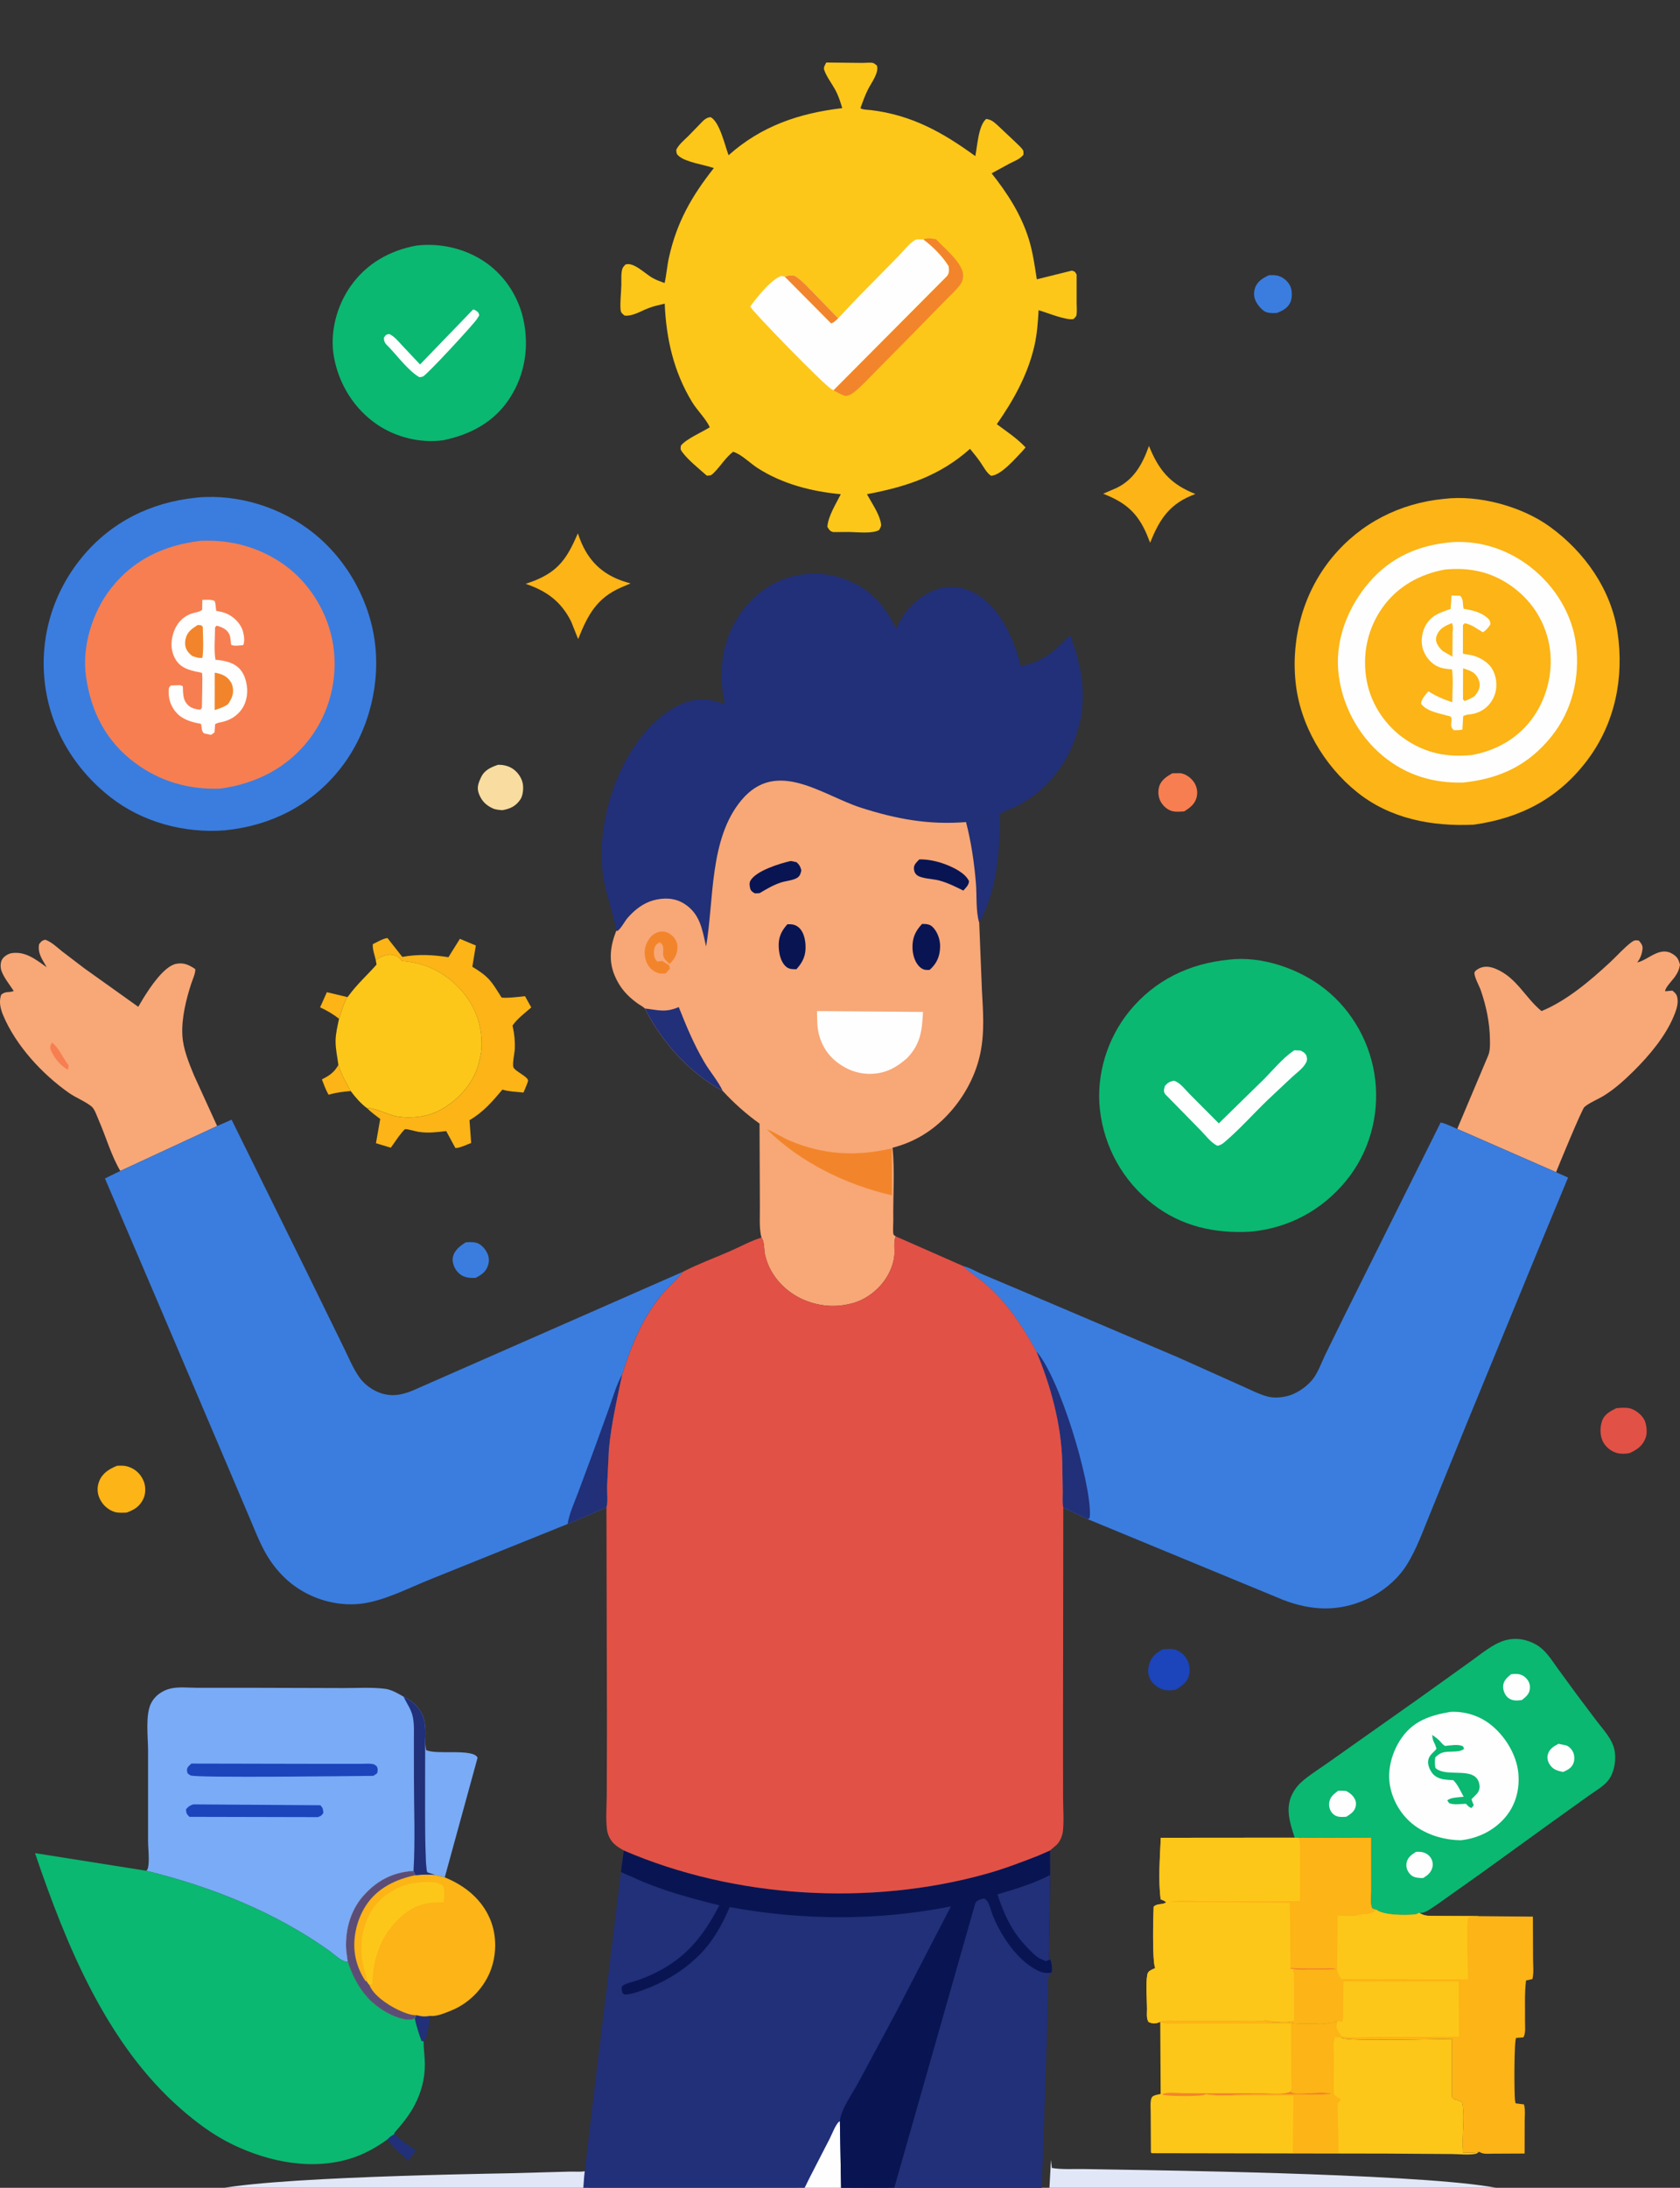 <svg width="371" height="483" viewBox="0 0 371 483" fill="none" xmlns="http://www.w3.org/2000/svg">
<rect x="0" y="0" width="371" height="483" fill="#333333" stroke="none"/>
<g clip-path="url(#clip0_230_104)">
<path d="M91.987 444.874C92.989 445.196 93.893 445.247 94.933 445.052C94.908 446.277 94.409 449.774 93.547 450.677L93.078 450.575C92.486 448.914 91.944 447.303 91.599 445.574L91.987 444.874Z" fill="#213078"/>
<path d="M85.573 472.302C86.051 471.751 86.503 471.459 87.134 471.107L87.266 471.255C88.524 472.616 90.336 473.663 91.859 474.722L90.174 476.99C88.686 475.634 86.563 474.019 85.573 472.302Z" fill="#213078"/>
<path d="M74.875 224.913C73.531 223.866 72.235 223.111 70.692 222.387L72.184 219.047L76.713 220.127C75.808 221.653 75.438 223.251 74.87 224.913H74.875Z" fill="#FCB416"/>
<path d="M77.45 240.871C75.898 241.007 74.418 241.159 72.913 241.583L72.559 241.685C71.936 240.621 71.531 239.451 71.084 238.307C72.602 237.51 73.638 236.899 74.55 235.399L74.725 235.106C75.442 237.234 76.358 238.925 77.45 240.867V240.871Z" fill="#FCB416"/>
<path d="M102.869 274.263C103.59 274.212 104.455 274.174 105.155 274.352C106.012 274.572 106.826 275.373 107.287 276.098C107.901 277.06 108.135 278.039 107.833 279.15C107.398 280.748 106.4 281.388 105.027 282.117H104.012C102.669 282.024 101.709 281.646 100.856 280.57C100.298 279.87 99.833 278.62 99.982 277.717C100.255 276.06 101.551 275.085 102.873 274.258L102.869 274.263Z" fill="#3A7DDF"/>
<path d="M280.19 60.761C280.996 60.731 281.794 60.697 282.561 60.989C283.572 61.371 284.536 62.244 284.962 63.236C285.359 64.16 285.384 65.716 284.996 66.648C284.433 68 283.303 68.551 282.041 69.081C281.32 69.132 280.455 69.157 279.764 68.962C278.873 68.712 277.918 67.551 277.478 66.792C276.911 65.817 276.792 64.804 277.112 63.719C277.577 62.151 278.822 61.43 280.195 60.765L280.19 60.761Z" fill="#3A7DDF"/>
<path d="M258.874 170.718L260.699 170.697C261.871 170.862 262.997 171.71 263.654 172.663C264.285 173.575 264.519 174.728 264.298 175.817C263.961 177.47 262.843 178.292 261.509 179.132C260.75 179.17 259.897 179.263 259.142 179.132C257.991 178.928 256.98 178.089 256.396 177.114C255.786 176.092 255.654 174.829 255.974 173.685C256.383 172.235 257.641 171.422 258.874 170.722V170.718Z" fill="#F77E50"/>
<path d="M256.738 364.129C257.467 364.049 258.366 363.955 259.1 364.082C260.264 364.286 261.377 365.125 261.991 366.121C262.661 367.206 262.899 368.546 262.588 369.779C262.179 371.407 260.955 372.267 259.582 373.051C258.793 373.166 257.88 373.238 257.1 373.068C255.987 372.827 254.755 371.941 254.153 370.979C253.595 370.08 253.399 368.881 253.655 367.859C254.145 365.888 255.036 365.079 256.738 364.125V364.129Z" fill="#1C44BB"/>
<path d="M109.978 168.836C111.001 168.827 111.99 169.014 112.894 169.514C114.122 170.192 115.09 171.468 115.41 172.82C115.662 173.876 115.525 175.626 114.898 176.525C113.871 177.991 112.707 178.547 110.954 178.864C110.25 178.818 109.427 178.75 108.784 178.449C107.329 177.771 106.404 176.843 105.807 175.376C105.236 173.969 105.568 173.041 106.199 171.672C106.976 169.993 108.344 169.425 109.978 168.84V168.836Z" fill="#F8DCA0"/>
<path d="M356.95 310.884C357.879 310.803 359.095 310.689 359.994 310.935C361.171 311.257 362.485 312.3 363.069 313.355C363.615 314.334 363.836 316.284 363.44 317.352C362.766 319.196 361.611 319.972 359.926 320.781C359.073 320.976 357.948 321.014 357.095 320.781C355.841 320.442 354.728 319.56 354.084 318.45C353.283 317.068 353.274 315.067 353.828 313.592C354.353 312.194 355.688 311.494 356.95 310.884Z" fill="#E25146"/>
<path d="M25.866 323.596C26.839 323.545 27.649 323.536 28.57 323.888C30.067 324.456 31.073 325.482 31.708 326.936C32.199 328.055 32.203 329.724 31.687 330.839C30.881 332.573 29.687 333.302 27.973 333.933C27.137 333.955 26.075 334.044 25.274 333.781C23.871 333.315 22.749 332.31 22.088 331C21.445 329.729 21.376 328.322 21.909 326.995C22.634 325.198 24.148 324.282 25.862 323.596H25.866Z" fill="#FCB416"/>
<path d="M213.333 181.488C214.045 181.056 215.128 181.056 215.955 180.916C217.614 180.632 219.2 180.246 220.812 179.768C220.739 188.045 220.304 196.264 216.249 203.707C215.473 201.236 215.738 197.612 215.52 194.98C215.145 190.449 214.48 185.892 213.337 181.484L213.333 181.488Z" fill="#213078"/>
<path d="M253.727 98.45L254.179 99.501C256.302 104.38 258.989 107.093 263.978 109.055L262.92 109.492C257.944 111.602 255.918 115.036 253.983 119.817L253.253 117.986C251.155 113.103 248.49 110.916 243.616 109L246.571 107.724C250.486 105.825 252.328 102.383 253.722 98.459L253.727 98.45Z" fill="#FCB416"/>
<path d="M127.614 117.744C128.079 119.122 128.595 120.423 129.328 121.686C131.622 125.624 134.931 127.671 139.259 128.798L137.281 129.642C131.742 132.007 129.78 135.818 127.674 141.095L126.126 137.212C123.9 132.778 120.732 130.481 116.088 128.896L117.815 128.281C123.439 126.098 125.299 123.072 127.614 117.744Z" fill="#FCB416"/>
<path d="M93.863 384.703L94.089 386.335C96.204 387.513 104.562 385.911 105.466 388.056L98.217 414.462L96.034 413.916L94.354 413.356C93.599 412.309 93.931 388.548 93.863 384.703Z" fill="#79ABF7"/>
<path d="M82.972 211.917C82.729 210.87 82.222 209.501 82.333 208.437C83.22 208.026 84.623 207.166 85.569 207.094L88.84 211.252C92.366 210.612 95.501 210.781 99.027 211.319L101.56 207.267L105.082 208.738L104.306 213.43C105.696 214.278 107.069 215.16 108.148 216.393C108.933 217.287 109.568 218.347 110.212 219.339C110.293 219.462 110.694 220.157 110.766 220.199C111.188 220.458 115.205 220.03 115.939 219.924L117.325 222.416C115.883 223.654 114.271 224.862 113.176 226.422L113.252 226.756C113.602 228.299 113.743 229.914 113.692 231.495C113.662 232.428 113.086 234.911 113.389 235.645C113.743 236.497 116.433 237.611 116.608 238.493C116.672 238.819 115.772 240.756 115.606 241.202C114.075 241.049 112.417 240.99 110.941 240.561C108.754 243.16 106.681 245.576 103.684 247.297L104.046 252.332C103.159 252.658 101.483 253.489 100.566 253.447L98.537 249.708C96.422 249.963 94.605 250.192 92.469 249.886C91.936 249.81 89.816 249.183 89.445 249.289C89.241 249.344 88.175 250.747 88 250.971L86.307 253.375L83.024 252.391L83.966 247.038C83.007 246.288 81.962 245.567 81.109 244.698C82.132 244.317 86.013 246.19 87.501 246.449C89.283 246.758 90.972 246.763 92.759 246.504C94.635 246.233 96.268 245.644 97.897 244.669C101.684 242.401 104.784 238.764 105.799 234.424C106.008 233.53 106.238 232.644 106.306 231.72C106.668 227.036 105.185 222.514 102.119 218.949C98.584 214.837 94.157 212.583 88.763 212.163C88.217 211.387 87.812 211.133 86.908 210.866C85.484 210.446 84.179 211.273 82.972 211.926V211.917Z" fill="#FCB416"/>
<path d="M76.789 433.095L76.461 430.573C76.167 426.267 77.352 421.782 80.26 418.506C83.237 415.153 86.814 413.297 91.317 413.038L91.748 413.983C93.211 413.844 94.571 413.814 96.038 413.916L98.221 414.462C102.617 416.26 106.314 419.197 108.208 423.63C109.785 427.335 109.713 431.811 108.144 435.507C106.553 439.245 103.381 442.373 99.59 443.887C98.217 444.438 96.43 445.222 94.938 445.052C93.897 445.247 92.993 445.196 91.991 444.874L91.603 445.574L91.292 445.735C90.051 446.29 87.433 445.319 86.273 444.756C81.177 442.272 78.55 438.254 76.793 433.095H76.789Z" fill="#FCB416"/>
<path d="M76.789 433.095L76.461 430.573C76.167 426.267 77.352 421.782 80.26 418.506C83.237 415.153 86.814 413.297 91.317 413.038L91.748 413.983C87.386 414.882 83.296 416.844 80.797 420.697C78.661 423.995 77.693 428.454 78.55 432.303C78.955 434.121 79.659 435.77 80.687 437.321L81.028 437.435C81.198 437.715 81.318 437.961 81.569 438.173C82.354 440.424 85.616 442.594 87.697 443.603C88.814 444.145 90.754 445.01 91.991 444.874L91.603 445.574L91.292 445.735C90.051 446.29 87.433 445.319 86.273 444.756C81.177 442.272 78.55 438.254 76.793 433.095H76.789Z" fill="#5C4D77"/>
<path d="M81.024 437.436L81.071 437.245C81.109 436.902 81.015 436.728 80.904 436.41C79.293 431.658 79.352 427.149 81.587 422.643C83.173 419.447 86.533 416.989 89.953 416.027C91.769 415.518 95.569 415.153 97.279 415.95C97.718 416.154 97.88 416.4 97.991 416.862C98.213 417.786 98.042 419.01 98.008 419.964C96.392 419.994 94.844 419.964 93.287 420.43L92.959 420.524C89.526 421.549 86.209 425.072 84.597 428.149C82.887 431.417 82.359 434.401 82.201 438.059L81.565 438.173C81.314 437.961 81.194 437.715 81.024 437.436Z" fill="#FDC719"/>
<path d="M82.972 211.917C84.179 211.264 85.484 210.442 86.908 210.858C87.812 211.125 88.217 211.379 88.763 212.155C94.157 212.574 98.584 214.829 102.119 218.941C105.184 222.505 106.668 227.028 106.306 231.711C106.233 232.631 106.007 233.517 105.799 234.416C104.779 238.756 101.684 242.393 97.897 244.66C96.268 245.635 94.635 246.224 92.759 246.496C90.972 246.754 89.283 246.746 87.501 246.44C86.008 246.182 82.132 244.308 81.109 244.69C79.74 243.711 78.457 242.223 77.455 240.875C76.363 238.93 75.446 237.243 74.73 235.115C74.504 233.309 74.09 231.635 74.107 229.796C74.124 228.164 74.538 226.506 74.875 224.913C75.442 223.251 75.809 221.653 76.717 220.127C76.904 219.962 76.832 220.047 76.99 219.826C78.832 217.3 81.096 215.283 83.156 212.951L82.972 211.917Z" fill="#FDC719"/>
<path d="M26.574 258.508C24.566 255.142 23.367 250.866 21.773 247.237C21.432 246.457 20.899 244.855 20.272 244.325C18.907 243.177 16.745 242.35 15.227 241.282C9.309 237.12 3.526 230.859 0.703 224.162C0.102 222.738 -0.311 221.051 0.29 219.572C1.369 218.72 1.893 219.246 3.036 218.779C2.14 217.402 0.9 215.91 0.337 214.371C0.072 213.651 0.051 212.519 0.452 211.832C0.874 211.112 1.829 210.527 2.652 210.412C5.68 209.989 8.021 211.909 10.323 213.545C9.377 211.875 8.264 210.48 8.631 208.446C9.138 207.823 9.176 207.679 9.982 207.454C11.406 207.963 12.558 209.107 13.722 210.039L18.592 213.752L30.531 222.272L31.64 220.403C33.051 218.127 36.173 213.324 38.902 212.782C40.582 212.447 41.767 213.036 43.115 213.939C43.247 214.723 42.492 216.342 42.228 217.165C41.081 220.699 40.07 224.828 40.271 228.549C40.433 231.546 41.695 234.619 42.829 237.37L47.95 248.589L26.57 258.503L26.574 258.508Z" fill="#F8A777"/>
<path d="M11.432 230.173C12.801 230.961 14.046 233.827 15.155 235.204L15.006 236.179C13.424 235.331 11.995 233.602 11.275 231.949C10.925 231.143 11.13 230.965 11.437 230.177L11.432 230.173Z" fill="#F77E50"/>
<path d="M321.804 249.229L328.622 233.076C329.096 231.974 329.045 230.686 329.028 229.507C328.981 225.777 328.222 222.17 327.015 218.648C326.712 217.754 325.535 215.647 325.608 214.778C325.646 214.333 326.409 213.897 326.772 213.731C327.966 213.197 329.194 213.418 330.362 213.909C334.95 215.842 336.793 220.246 340.417 223.217C345.986 220.933 351.227 216.465 355.61 212.396C357.12 210.993 358.629 209.255 360.263 208.026C360.872 207.564 361.171 207.534 361.904 207.649C362.39 208.221 362.817 208.709 362.723 209.501C362.587 210.646 362.254 211.57 361.55 212.477C364.096 211.93 366.599 208.67 369.593 210.747C370.526 211.396 370.676 211.921 370.996 212.943C370.851 214.02 370.424 214.888 369.793 215.757C369.298 216.44 367.64 218.135 367.725 218.843L369.324 218.695C370.109 219.352 370.386 219.657 370.475 220.759C370.569 221.946 370.045 223.353 369.588 224.434C367.75 228.808 364.237 233.004 360.889 236.327C358.843 238.358 356.676 240.345 354.212 241.876C352.915 242.681 351.005 243.427 349.888 244.393C349.338 244.872 344.191 257.346 343.632 258.779L321.796 249.221L321.804 249.229Z" fill="#F8A777"/>
<path d="M92.072 54.203C97.074 53.636 102.225 54.759 106.489 57.438C111.111 60.341 114.382 65.147 115.559 70.433C116.902 76.473 115.96 82.674 112.565 87.909C109.146 93.181 103.905 95.945 97.897 97.191C92.925 97.886 87.526 96.572 83.39 93.792C78.252 90.342 74.84 84.861 73.749 78.825C72.781 73.464 74.32 67.576 77.441 63.155C80.989 58.133 86.081 55.28 92.072 54.195V54.203Z" fill="#0AB871"/>
<path d="M104.485 68.318C104.882 68.441 104.792 68.377 105.082 68.568C105.658 68.949 105.675 68.949 105.828 69.636L105.283 70.496C104.327 71.874 94.272 82.771 93.394 83.123C93.151 83.221 92.882 83.225 92.622 83.276C90.264 81.928 87.902 78.757 86.008 76.765C85.22 75.926 84.789 75.731 84.78 74.536C85.245 73.904 85.194 73.887 85.957 73.739C87.126 74.286 87.906 75.299 88.772 76.223L92.763 80.461L104.485 68.318Z" fill="#FEFEFE"/>
<path d="M256.213 446.362C257.091 445.849 259.952 446.146 261.052 446.142H273.001C275.124 446.146 277.44 446.332 279.538 446.006C281.209 447.027 283.081 446.099 284.829 446.502C286.672 446.921 288.347 446.79 290.258 446.79C291.162 446.79 292.313 446.913 293.179 446.688L293.494 446.599L294.019 446.582C294.582 446.565 294.884 446.438 295.379 446.188C295.098 447.112 294.957 447.405 295.426 448.312L296.249 449.583L296.202 449.838L296.53 449.99C298.048 450.647 317.275 450.185 320.627 450.134V462.884L321.032 463.46L321.523 463.507L322.913 464.126C323.595 467.661 322.734 471.645 323.113 475.256C324.299 475.256 325.531 475.35 326.682 475.049C326.473 475.167 326.102 475.443 325.885 475.494C324.409 475.82 322.141 475.549 320.597 475.545L306.278 475.447L254.298 475.358L254.157 475.125L254.11 466.262C254.11 465.397 253.935 463.719 254.387 462.998C254.673 462.541 255.786 462.401 256.311 462.282L256.221 446.362H256.213Z" fill="#FDC719"/>
<path d="M284.987 461.74L285.367 461.939C286.011 462.253 286.791 462.155 287.49 462.155C289.239 462.155 292.65 461.676 294.189 462.269C292.07 462.515 289.87 462.401 287.733 462.401L277.013 462.388C273.683 462.388 269.487 462.901 266.268 462.32C266.025 462.452 265.943 462.515 265.632 462.575C264.464 462.791 257.33 462.88 256.66 462.367C257.462 461.774 260.575 462.121 261.628 462.121L278.42 462.134C280.241 462.134 283.388 462.57 284.992 461.74H284.987Z" fill="#F2852B"/>
<path d="M256.213 446.362C257.091 445.849 259.952 446.146 261.052 446.142H273.001C275.124 446.146 277.44 446.332 279.538 446.006C281.209 447.027 283.081 446.099 284.83 446.502C286.672 446.921 288.347 446.79 290.258 446.79C291.162 446.79 292.313 446.913 293.179 446.688L293.494 446.599L294.019 446.582C294.582 446.565 294.884 446.438 295.379 446.188C295.098 447.112 294.957 447.405 295.426 448.312L296.249 449.583L296.202 449.838L294.859 449.732C294.334 450.562 294.569 452.228 294.565 453.233L294.556 462.231C295.008 462.744 295.307 463.13 295.985 463.337L296.142 463.558C296.002 463.71 295.528 464.134 295.477 464.3C295.315 464.804 295.443 465.919 295.435 466.474L295.597 475.244L285.503 475.316L285.614 462.625L273.291 462.659C271.116 462.659 268.331 462.977 266.268 462.32C269.487 462.901 273.687 462.392 277.013 462.388L287.733 462.401C289.87 462.401 292.07 462.515 294.189 462.269C292.65 461.676 289.239 462.151 287.49 462.155C286.791 462.155 286.006 462.252 285.367 461.939L284.987 461.74C285.363 461.133 285.149 459.086 285.145 458.289L285.111 446.76H263.973H259.112C258.332 446.76 257.304 446.888 256.588 446.548L256.213 446.358V446.362Z" fill="#FCB416"/>
<path d="M197.171 482.636C198.25 483.141 199.402 482.984 200.57 482.988L207.546 482.997L231.754 482.988L232.091 476.821L232.291 478.618C234.543 479 237.122 478.818 239.425 478.86L253.996 479.106C266.191 479.335 327.058 480.348 333.834 483.993L333.992 484.446C329.753 487.647 293.141 488.405 285.742 488.655L260.106 489.609L123.627 489.592L79.885 488.248C70.743 487.871 61.37 487.655 52.296 486.417C49.929 486.095 47.218 485.815 45.047 484.785L44.872 484.362C49.119 480.852 103.36 479.97 112.425 479.792L125.695 479.432C126.727 479.39 128.616 479.559 129.512 479.263C129.746 479.186 130.113 478.851 130.335 478.699L130.028 482.959L176.123 482.933L178.818 477.385L179.232 478.224C181.334 478.262 186.268 478.902 187.88 477.741L188.042 482.98L194.148 483.001C195.197 482.997 196.238 483.132 197.188 482.636H197.171Z" fill="#E2E7F7"/>
<path d="M285.917 405.697C284.877 402.505 283.747 399.242 285.414 396.008C286.015 394.838 286.808 393.888 287.823 393.045C289.776 391.43 292.006 390.086 294.057 388.594L313.788 374.654L324.896 366.693C327.088 365.129 329.685 362.925 332.286 362.162C334.695 361.459 337.168 361.874 339.3 363.12C341.317 364.299 342.592 366.38 343.91 368.228L348.268 374.187L352.698 380.075C354.122 381.923 355.977 383.889 356.502 386.216C356.975 388.327 356.545 391.146 355.252 392.922C354.216 394.342 352.344 395.359 350.929 396.376L342.277 402.573L327.514 413.25L317.344 420.464C316.504 421.011 315.037 422.151 314.048 422.287C313.707 422.333 313.702 422.316 313.412 422.261C313.118 422.431 312.896 422.567 312.555 422.613C310.555 422.897 305.37 422.825 303.933 421.575L303.093 421.291C302.581 420.456 302.842 418.472 302.837 417.429L302.829 405.672L286.83 405.714L285.921 405.688L285.917 405.697Z" fill="#0AB871"/>
<path d="M312.709 408.821C313.135 408.812 313.575 408.804 313.993 408.88C314.76 409.016 315.494 409.448 315.924 410.101C316.325 410.703 316.504 411.453 316.342 412.165C316.061 413.381 315.306 413.975 314.291 414.611L313.596 414.602C312.637 414.538 311.856 414.365 311.246 413.585C310.718 412.911 310.44 412.076 310.62 411.228C310.88 409.999 311.728 409.469 312.713 408.821H312.709Z" fill="#FEFEFE"/>
<path d="M295.524 395.342C296.087 395.304 296.659 395.35 297.217 395.372C297.955 395.745 298.484 396.109 298.961 396.796C299.426 397.461 299.545 398.097 299.358 398.89C299.102 399.979 298.189 400.517 297.307 401.081L297.128 401.102C296.006 401.153 295.059 401.208 294.228 400.305C293.699 399.729 293.443 398.885 293.516 398.114C293.64 396.758 294.497 396.105 295.516 395.342H295.524Z" fill="#FEFEFE"/>
<path d="M333.705 369.622C334.132 369.571 334.562 369.542 334.989 369.563C335.859 369.609 336.554 369.957 337.129 370.61C337.731 371.292 337.94 372.021 337.833 372.924C337.697 374.068 336.908 374.645 336.068 375.327L335.159 375.412C334.277 375.45 333.492 375.272 332.848 374.641C332.251 374.056 331.867 372.988 331.949 372.157C332.064 370.97 332.853 370.33 333.701 369.618L333.705 369.622Z" fill="#FEFEFE"/>
<path d="M344.153 384.983L345.871 385.335C346.545 385.572 347.103 386.199 347.398 386.831C347.718 387.518 347.752 388.556 347.47 389.264C347.052 390.319 346.174 390.764 345.185 391.197L344.903 391.137C343.662 390.866 342.801 390.531 342.136 389.4C341.773 388.785 341.611 388.018 341.816 387.323C342.191 386.055 343.074 385.576 344.153 384.983Z" fill="#FEFEFE"/>
<path d="M320.316 377.93C323.48 377.781 326.542 378.718 329.049 380.638C332.277 383.118 334.852 387.255 335.287 391.324C335.658 394.825 334.776 398.36 332.507 401.094C330.03 404.078 326.409 405.879 322.563 406.273C319.211 406.239 315.74 405.273 312.935 403.408C309.792 401.323 307.613 397.889 306.952 394.206C306.3 390.582 307.468 386.577 309.579 383.601C312.24 379.846 315.966 378.667 320.316 377.93Z" fill="#FEFEFE"/>
<path d="M316.811 386.56L317.229 386.072C317.075 385.555 316.93 385.14 316.678 384.665C316.389 384.118 316.333 383.627 316.282 383.02C317.096 383.571 317.723 384.042 318.359 384.805C318.589 385.085 318.806 385.25 319.105 385.453C320.299 385.352 322.004 384.991 323.075 385.534L323.326 386.072C322.525 386.861 320.593 386.632 319.39 386.763C318.231 386.89 317.774 387.217 316.947 387.975C316.853 388.806 316.823 389.493 316.99 390.315L317.194 390.48C319.804 392.498 326.166 389.709 326.725 394.147C326.814 394.838 326.593 395.478 326.145 396.007L325.471 396.703L324.955 397.203C325.083 397.677 325.254 398.084 325.458 398.525L324.964 399.144C324.401 399.021 324.111 398.614 323.736 398.216C322.627 398.254 321.015 398.521 320.005 398.063L319.608 397.466C320.422 396.775 322.132 396.804 323.22 396.664C322.554 395.444 321.928 393.998 320.943 393.011C319.284 392.884 317.796 392.951 316.538 391.743L316.495 391.705C315.868 390.976 315.357 389.959 315.369 388.984C315.382 387.886 316.077 387.267 316.811 386.555V386.56Z" fill="#0AB871"/>
<path d="M32.306 413.009C32.489 412.839 32.6 412.682 32.664 412.428C33.06 410.881 32.694 408.016 32.698 406.324V386.475C32.702 383.512 32.028 378.481 33.431 375.887C34.297 374.285 35.883 373.204 37.648 372.78C39.418 372.352 41.682 372.611 43.516 372.611H55.285L75.664 372.67C78.708 372.691 82.124 372.445 85.126 372.848C86.46 373.026 87.979 373.899 89.126 374.577C91.117 375.531 92.772 377.04 93.505 379.163C94.064 380.778 93.983 383.012 93.867 384.703C93.936 388.548 93.603 412.309 94.358 413.356L96.038 413.916C94.575 413.814 93.211 413.844 91.748 413.983L91.317 413.038C86.819 413.297 83.237 415.153 80.26 418.506C77.348 421.782 76.162 426.267 76.461 430.573L76.789 433.095C75.578 433.235 73.817 431.459 72.751 430.696C60.709 422.109 46.625 416.518 32.306 413.009Z" fill="#79ABF7"/>
<path d="M42.658 398.351L70.764 398.542C71.356 399.233 71.318 399.373 71.412 400.242C70.939 400.873 70.913 400.924 70.167 401.166L41.844 401.102C41.17 400.437 41.17 400.39 41.068 399.449C41.652 398.771 41.819 398.665 42.663 398.351H42.658Z" fill="#1C44BB"/>
<path d="M89.126 374.577C91.117 375.531 92.771 377.04 93.505 379.163C94.063 380.778 93.982 383.012 93.867 384.703C93.936 388.548 93.603 412.309 94.358 413.356L96.038 413.916C94.575 413.814 93.211 413.843 91.748 413.983L91.317 413.038C91.718 406.244 91.411 399.225 91.411 392.405L91.398 384.313C91.394 382.614 91.509 380.816 91.185 379.142C90.848 377.409 89.953 376.294 89.202 374.751L89.121 374.581L89.126 374.577Z" fill="#213078"/>
<path d="M42.284 389.345L71.344 389.404H79.489C80.248 389.404 81.945 389.264 82.627 389.539C82.857 389.633 83.028 389.836 83.228 389.98C83.493 390.646 83.42 390.803 83.292 391.485L82.448 392.053C78.44 392.091 43.426 392.532 42.105 391.964C41.857 391.858 41.661 391.663 41.439 391.51C41.367 391.265 41.303 391.104 41.294 390.837C41.269 390.12 41.81 389.768 42.279 389.345H42.284Z" fill="#1C44BB"/>
<path d="M271.347 211.866C278.562 210.98 286.787 213.816 292.429 218.216C298.748 223.141 302.825 230.567 303.707 238.489C304.594 246.445 302.339 254.511 297.204 260.746C291.883 267.209 284.591 271.126 276.229 271.906C268.345 272.389 260.865 270.744 254.533 265.802C247.941 260.657 243.847 253.256 242.9 245.003C242.022 237.349 244.529 229.206 249.403 223.247C254.998 216.401 262.596 212.722 271.351 211.866H271.347Z" fill="#0AB871"/>
<path d="M285.827 231.868L287.222 231.932C287.802 232.237 288.399 232.568 288.556 233.258C288.731 234.03 288.573 234.424 288.143 235.06C287.486 236.039 286.241 236.95 285.363 237.756L280.045 242.749C276.813 245.843 273.772 249.314 270.357 252.196C269.862 252.616 269.483 252.815 268.839 252.955C267.41 252.247 266.336 250.789 265.244 249.649L259.812 244.105L257.313 241.562C256.857 240.892 257.074 240.4 257.27 239.705C257.906 239.019 258.306 238.777 259.227 238.586C260.605 238.976 261.662 240.485 262.66 241.486L269.15 248.004L279.043 238.328C281.124 236.242 283.111 233.763 285.533 232.067L285.823 231.868H285.827Z" fill="#FEFEFE"/>
<path d="M285.917 405.697L286.825 405.722L302.824 405.68L302.833 417.438C302.833 418.48 302.573 420.464 303.089 421.299L303.929 421.583C305.366 422.833 310.551 422.905 312.551 422.621C312.896 422.575 313.114 422.439 313.408 422.27C314.636 423.13 315.719 422.935 317.199 422.982L326.631 423.024L338.515 423.13L338.549 432.362C338.549 433.82 338.758 435.515 338.404 436.918L337.001 437.232C336.635 440.157 336.814 443.289 336.775 446.243C336.763 447.332 336.976 448.863 336.417 449.787L334.81 449.914C334.341 450.575 334.375 462.201 334.562 463.693C334.605 464.041 334.626 464.071 334.712 464.355L336.537 464.588C336.869 465.681 336.703 467.097 336.703 468.237L336.686 475.434L329.548 475.468C328.546 475.468 327.527 475.634 326.669 475.053C325.518 475.354 324.286 475.261 323.1 475.261C322.721 471.649 323.582 467.665 322.9 464.13L321.51 463.511L321.019 463.465L320.61 462.888V450.138C317.263 450.189 298.035 450.651 296.517 449.994L296.189 449.842L296.236 449.587L295.413 448.316C294.944 447.409 295.085 447.116 295.366 446.192C294.867 446.442 294.564 446.57 294.006 446.586L293.481 446.603L293.166 446.692C292.3 446.917 291.149 446.794 290.245 446.794C288.334 446.794 286.659 446.926 284.817 446.506C283.068 446.103 281.201 447.032 279.525 446.01C277.431 446.336 275.111 446.15 272.988 446.15H261.04C259.939 446.15 257.078 445.853 256.2 446.366L255.91 446.485C255.01 446.807 254.49 446.773 253.624 446.383C253.121 445.561 253.296 444.446 253.296 443.505C253.296 441.165 252.963 438.147 253.373 435.88C253.518 435.066 254.426 434.837 255.095 434.49C254.43 432.947 254.656 423.139 254.767 420.909C255.726 420.121 256.622 420.608 257.53 419.985C257.168 419.638 256.954 419.565 256.498 419.392L256.306 419.32C255.765 415.051 256.149 410.046 256.34 405.726L285.904 405.701L285.917 405.697Z" fill="#FCB416"/>
<path d="M284.983 434.451C287.533 434.621 290.105 434.557 292.659 434.557C293.243 434.557 294.629 434.401 295.034 434.727C292.974 434.875 290.911 434.841 288.847 434.837C287.747 434.837 286.57 434.947 285.504 434.659L285 434.706L284.983 434.451Z" fill="#F2852B"/>
<path d="M295.375 446.188L296.364 446.387C296.739 445.624 296.607 444.501 296.62 443.658L296.692 437.452L322.132 437.44L322.201 449.63L304.338 449.659C301.771 449.664 298.765 449.96 296.24 449.583L295.417 448.312C294.948 447.405 295.089 447.112 295.371 446.188H295.375Z" fill="#FDC719"/>
<path d="M303.925 421.579C305.362 422.829 310.547 422.901 312.547 422.617C312.892 422.571 313.11 422.435 313.404 422.265C314.632 423.126 315.715 422.931 317.195 422.978L326.627 423.02C325.855 423.168 325.058 423.194 324.273 423.257C323.723 424.054 324.184 435.147 324.201 436.969L296.279 436.897C295.934 436.482 295.55 435.994 295.413 435.46C295.149 434.434 295.328 432.993 295.332 431.925L295.392 422.901C296.663 422.91 298.739 423.181 299.908 422.808C300.351 422.664 300.739 422.664 301.204 422.622C302.36 422.516 303.157 422.465 303.92 421.579H303.925Z" fill="#FDC719"/>
<path d="M285.917 405.697L286.825 405.722C287.217 407.367 287.077 409.151 287.081 410.834L287.094 419.684L266.745 419.735C264.012 419.735 260.664 419.379 258.029 419.883L284.825 420.095L284.979 434.456L284.996 434.71L285.499 434.663C285.9 436.003 285.767 437.491 285.776 438.877L285.793 446.036C284.258 446.502 281.145 446.281 279.533 446.01C277.44 446.337 275.12 446.15 272.996 446.15H261.048C259.948 446.15 257.087 445.853 256.208 446.366L255.918 446.485C255.019 446.807 254.498 446.773 253.633 446.383C253.129 445.561 253.304 444.446 253.304 443.505C253.304 441.165 252.972 438.148 253.381 435.88C253.526 435.066 254.434 434.837 255.104 434.49C254.439 432.947 254.665 423.139 254.775 420.909C255.735 420.121 256.63 420.608 257.539 419.985C257.176 419.638 256.963 419.566 256.507 419.392L256.315 419.32C255.773 415.051 256.157 410.046 256.349 405.727L285.912 405.701L285.917 405.697Z" fill="#FDC719"/>
<path d="M85.573 472.302C83.335 473.921 80.857 475.35 78.239 476.261C69.403 479.347 59.481 477.384 51.277 473.396C47.123 471.374 43.426 468.615 39.964 465.597C23.478 451.224 14.588 429.289 7.731 409.113L32.301 413.008C46.624 416.518 60.705 422.109 72.747 430.696C73.808 431.459 75.574 433.235 76.785 433.095C78.542 438.253 81.168 442.272 86.264 444.755C87.424 445.319 90.042 446.29 91.283 445.735L91.594 445.574C91.94 447.303 92.481 448.914 93.074 450.575L93.543 450.677C93.539 452.368 93.816 454.013 93.825 455.678C93.837 458.917 93.048 461.896 91.552 464.762C90.396 466.974 88.852 468.848 87.224 470.725C86.998 470.984 86.993 470.852 87.134 471.107C86.499 471.459 86.047 471.751 85.573 472.302Z" fill="#0AB871"/>
<path d="M318.858 110.14C326.533 109.182 336.085 111.793 342.302 116.311C349.952 121.872 355.82 130.176 357.21 139.615C358.681 149.606 356.685 159.664 350.511 167.848C344.178 176.237 335.825 180.607 325.463 182.065C316.261 182.501 307.003 180.78 299.669 174.872C292.326 168.959 287.064 159.973 286.105 150.563C285.098 140.734 287.874 130.68 294.236 123C300.462 115.485 309.148 111.085 318.858 110.136V110.14Z" fill="#FCB416"/>
<path d="M320.824 119.677C327.071 119.338 333.049 121.351 337.953 125.162C343.347 129.349 347.24 135.576 348.055 142.391C348.916 149.589 347.193 156.921 342.562 162.648C337.424 169.001 331.194 171.905 323.143 172.765C316.513 172.943 310.496 171.129 305.353 166.861C299.729 162.194 296.057 155.069 295.507 147.813C294.974 140.798 297.831 133.817 302.364 128.552C307.208 122.919 313.502 120.245 320.828 119.681L320.824 119.677Z" fill="#FEFEFE"/>
<path d="M319.194 125.73C324.277 125.255 328.912 126.145 333.194 128.985C337.888 132.104 341.078 136.775 342.11 142.302C343.129 147.753 341.824 153.679 338.648 158.24C335.411 162.889 330.567 165.683 325.023 166.687C319.732 167.221 315.045 166.348 310.559 163.372C306.099 160.418 302.833 155.658 301.839 150.411C300.756 144.697 301.912 138.916 305.297 134.135C308.606 129.464 313.608 126.7 319.194 125.725V125.73Z" fill="#FCB416"/>
<path d="M320.542 131.464L322.414 131.511C323.263 132.261 322.939 133.321 323.216 134.398C324.832 134.643 326.943 135.139 328.239 136.22C328.917 136.784 329.071 136.962 329.135 137.818C328.653 138.598 328.248 139.077 327.48 139.586C326.052 138.785 325.148 137.937 323.48 137.581L323.071 137.975C323.067 139.429 323.054 144.269 323.054 144.273C323.199 144.405 324.606 144.566 324.862 144.625C326.563 144.998 328.448 146.016 329.42 147.516C330.392 149.016 330.695 151.11 330.247 152.831C329.629 155.218 327.838 157.019 325.399 157.583C324.597 157.769 323.855 157.663 323.118 158.112L322.947 161.058C322.312 161.219 321.728 161.211 321.079 161.202C319.834 160.249 320.973 159.007 320.346 158.193C320.308 158.142 319.272 157.901 319.156 157.871C317.438 157.4 315.058 156.951 313.924 155.485L313.813 155.336C313.903 154.26 314.777 153.459 315.421 152.594C317.084 153.696 318.819 154.408 320.713 155.031C320.726 152.713 320.977 150.055 320.645 147.779C319.681 147.711 318.73 147.63 317.822 147.279C316.176 146.647 314.956 145.227 314.329 143.612C313.698 141.98 313.92 139.827 314.709 138.297C315.954 135.873 317.933 135.258 320.346 134.44L320.542 131.473V131.464Z" fill="#FEFEFE"/>
<path d="M320.614 137.551C321.002 138.183 320.794 139.094 320.785 139.836L320.747 144.981L318.568 143.701C318.047 143.188 317.634 142.752 317.331 142.078C317.015 141.374 317.071 140.743 317.386 140.039C318.013 138.64 319.297 138.115 320.619 137.551H320.614Z" fill="#FCB416"/>
<path d="M323.101 147.546C323.813 147.787 324.627 148.016 325.258 148.427C326.056 148.944 326.674 150.017 326.759 150.958C326.862 152.06 326.312 152.823 325.672 153.662C324.977 154.145 324.252 154.446 323.476 154.772L323.071 154.404L323.097 147.541L323.101 147.546Z" fill="#FCB416"/>
<path d="M43.32 109.873L43.597 109.835C52.727 109.03 62.202 112.047 69.297 117.74C76.857 123.809 81.91 133.096 82.891 142.705C83.88 152.356 80.904 162.737 74.674 170.281C68.274 178.03 59.605 182.319 49.639 183.311C40.684 183.997 31.461 181.531 24.383 175.987C16.34 169.688 11.014 160.74 9.876 150.563C8.763 140.607 11.714 130.829 18.067 123.076C24.455 115.277 33.299 110.882 43.324 109.873H43.32Z" fill="#3A7DDF"/>
<path d="M44.181 119.406C50.957 119.058 57.434 120.821 62.939 124.814C68.636 128.943 72.589 135.669 73.604 142.574C74.666 149.775 72.807 157.282 68.376 163.101C63.477 169.536 56.509 173.049 48.565 174.109C41.678 174.325 35.427 172.566 29.866 168.459C23.385 163.669 20.042 157.04 18.967 149.182C18.076 142.654 20.455 135.08 24.468 129.939C29.483 123.517 36.22 120.389 44.181 119.41V119.406Z" fill="#F77E50"/>
<path d="M44.68 132.435C45.469 132.435 46.586 132.312 47.306 132.63C47.652 132.783 47.614 134.334 47.767 134.86C48.603 135.012 49.426 135.169 50.202 135.538C51.758 136.284 53.161 137.691 53.643 139.37C53.882 140.2 54.099 141.637 53.707 142.421C52.901 142.481 51.771 142.718 51.042 142.349L50.922 141.29C50.867 140.836 50.824 140.391 50.615 139.976C50.053 138.869 48.978 138.437 47.844 138.123L47.494 138.505C47.486 140.751 47.204 143.472 47.584 145.66C49.042 145.753 50.701 146.071 51.954 146.855C53.31 147.703 54.018 149.093 54.364 150.602C54.824 152.619 54.602 154.798 53.408 156.544C52.368 158.07 50.684 159.075 48.884 159.427C48.36 159.528 47.98 159.596 47.511 159.872L47.366 161.686L46.603 162.241L45.038 161.902C44.411 161.355 44.62 160.592 44.373 159.795C42.603 159.499 40.599 158.948 39.277 157.672C37.972 156.417 37.252 154.726 37.256 152.933C37.256 152.195 37.158 151.886 37.708 151.339L39.708 151.263C39.746 151.271 40.275 151.39 40.352 151.492C40.398 151.551 40.403 152.484 40.411 152.611C40.484 153.738 40.59 154.658 41.383 155.531C42.117 156.341 43.196 156.591 44.24 156.68L44.582 156.26C44.582 155.396 44.799 148.783 44.599 148.555C44.56 148.512 43.302 148.283 43.149 148.245C41.703 147.902 40.249 147.44 39.26 146.261C38.181 144.977 37.725 143.188 37.913 141.535C38.211 138.865 39.588 136.428 42.241 135.483C43.038 135.199 43.963 135.169 44.641 134.643L44.68 132.439V132.435Z" fill="#FEFEFE"/>
<path d="M43.657 137.979C44.254 138.034 44.373 137.907 44.783 138.378C44.808 140.607 45.013 143.006 44.702 145.21C43.985 145.384 43.222 145.062 42.531 144.863C42.1 144.553 41.742 144.218 41.431 143.786C40.83 142.947 40.774 141.963 41.005 140.984C41.371 139.429 42.407 138.801 43.657 137.979Z" fill="#F2852B"/>
<path d="M47.422 148.504C48.104 148.618 48.748 148.788 49.375 149.093C50.266 149.529 51.089 150.445 51.332 151.415C51.737 153.026 51.251 154.154 50.352 155.455C49.456 156.112 48.445 156.409 47.405 156.769L47.418 148.499L47.422 148.504Z" fill="#F2852B"/>
<path d="M136.121 205.415C135.469 202.054 134.317 198.807 133.571 195.467C132.138 189.024 133.013 181.552 135.025 175.33C137.498 167.687 142.466 159.388 149.937 155.658C153.387 153.933 156.504 154.213 160.069 155.421C159.016 150.797 159.041 145.808 160.551 141.298C162.35 135.919 166.226 131.104 171.382 128.569C175.829 126.382 181.368 126.052 186.046 127.671C191.884 129.693 195.295 133.393 197.883 138.784L198.907 136.83C200.796 133.609 204.049 130.757 207.742 129.85C210.612 129.146 213.49 129.828 215.951 131.354C221.055 134.52 224.074 141.451 225.417 147.05C230.513 145.999 232.803 143.854 236.27 140.183C238.572 145.935 239.826 152.246 238.674 158.426C237.301 165.78 233.272 172.532 226.863 176.618C225.809 177.292 224.701 177.945 223.549 178.441C222.752 178.784 221.814 179.03 221.11 179.547L220.808 179.78C219.196 180.259 217.609 180.645 215.951 180.929C215.123 181.069 214.04 181.073 213.328 181.501C205.154 182.158 197.994 180.844 190.212 178.36C181.556 175.597 171.514 167.344 163.723 176.673C156.602 185.197 157.698 198.646 155.924 208.98C155.084 205.258 154.619 201.736 151.067 199.507C148.995 198.21 146.539 198.146 144.236 198.79C141.989 199.418 140.066 200.952 138.565 202.685C138.01 203.325 136.919 205.36 136.245 205.572L136.117 205.428L136.121 205.415Z" fill="#213078"/>
<path d="M47.955 248.589L51.144 247.195L67.706 280.743L75.71 297.092C76.857 299.385 77.915 302.038 79.394 304.128C80.426 305.586 82.145 306.849 83.825 307.472C86.788 308.57 89.436 307.811 92.161 306.539L150.858 280.748L150.708 280.938C149.301 282.727 147.519 284.185 146.069 285.936C141.766 291.136 139.451 297.024 137.413 303.36C136.266 308.862 134.986 314.351 134.458 319.955L134.053 328.224C134.031 329.589 134.291 331.543 133.916 332.785L125.337 336.46L95.163 348.612C90.49 350.477 85.287 353.206 80.311 353.969C76.687 354.524 72.828 353.969 69.446 352.579C65.288 350.862 62.086 348.116 59.592 344.398C57.852 341.809 56.624 338.664 55.417 335.794L50.296 323.74L34.8 287.343L23.175 260.165L26.561 258.512L47.942 248.598L47.955 248.589Z" fill="#3A7DDF"/>
<path d="M137.417 303.356C136.27 308.858 134.991 314.347 134.462 319.95L134.057 328.22C134.036 329.584 134.296 331.538 133.92 332.78L125.341 336.455C125.708 334.192 126.791 331.797 127.614 329.652L131.098 320.277L134.564 310.689C135.43 308.192 136.159 305.692 137.417 303.356Z" fill="#213078"/>
<path d="M136.121 205.415L136.249 205.559C136.927 205.347 138.014 203.313 138.569 202.673C140.069 200.939 141.993 199.405 144.24 198.777C146.543 198.133 149.003 198.192 151.071 199.494C154.623 201.723 155.088 205.245 155.928 208.967C157.698 198.633 156.606 185.184 163.727 176.66C171.522 167.331 181.56 175.584 190.216 178.347C197.994 180.831 205.154 182.149 213.332 181.488C214.475 185.896 215.14 190.449 215.515 194.984C215.733 197.612 215.469 201.24 216.245 203.711L216.837 218.559C217.106 223.348 217.464 228.007 216.445 232.745C215.315 237.984 212.475 242.914 208.701 246.712C205.448 249.988 201.589 252.23 197.107 253.383C197.623 258.618 197.188 264.183 197.269 269.456C197.278 270.032 197.12 272.139 197.333 272.558C197.427 272.745 197.657 272.826 197.815 272.957C197.295 273.949 197.602 275.932 197.504 277.094C197.371 278.692 196.774 280.311 195.969 281.697C194.297 284.579 191.299 286.97 188.029 287.775L187.658 287.86C184.749 288.576 181.841 288.428 178.993 287.525C174.081 285.965 170.025 281.998 168.921 276.924C168.703 275.924 168.81 274.322 168.307 273.461L168.158 273.224C167.599 271.181 167.842 268.379 167.804 266.23L167.735 248.059C164.806 245.961 162.03 243.495 159.604 240.841C152.129 236.768 146.248 230.139 142.398 222.645C142.035 222.242 141.217 221.835 140.76 221.5C138.458 219.822 136.91 218.093 135.78 215.469C134.313 212.07 134.79 208.755 136.121 205.415Z" fill="#F8A777"/>
<path d="M147.783 213.129L147.928 213.875L147.007 214.905C145.89 215.011 145.161 214.914 144.227 214.261C143.233 213.57 142.692 212.54 142.474 211.375C142.18 209.806 142.513 208.441 143.447 207.149C144.009 206.373 144.922 205.771 145.89 205.669C146.811 205.576 147.604 205.869 148.303 206.454C149.067 207.085 149.553 207.95 149.6 208.942C149.668 210.408 149.058 211.612 148.03 212.638L147.847 212.811L147.63 212.608C147.25 212.243 146.837 211.879 146.611 211.4C146.112 210.345 147.037 208.624 145.664 208.064C145.135 208.31 144.811 208.547 144.598 209.124C144.338 209.832 144.316 211.108 144.73 211.765L145.131 212.273L146.269 212.154L147.775 213.129H147.783Z" fill="#F2852B"/>
<path d="M203.013 189.728C204.966 189.69 207.009 190.143 208.829 190.838C210.591 191.512 213.192 192.759 213.993 194.539C213.917 195.454 213.315 195.963 212.727 196.611C210.97 195.734 209.239 194.869 207.333 194.365C206.07 194.034 203.606 193.984 202.599 193.276C202.083 192.915 201.853 192.381 201.823 191.758C201.781 190.834 202.446 190.351 203.013 189.728Z" fill="#091552"/>
<path d="M174.597 190.088C175.045 190.126 175.488 190.258 175.927 190.36C176.609 191.038 176.703 191.228 176.968 192.152C176.78 192.869 176.691 193.407 175.991 193.827C175.074 194.378 173.522 194.475 172.469 194.823C170.772 195.382 169.284 196.26 167.761 197.175L166.729 197.23C166.239 196.989 165.804 196.696 165.663 196.133C165.535 195.624 165.442 194.933 165.697 194.467C166.926 192.225 172.269 190.618 174.597 190.084V190.088Z" fill="#091552"/>
<path d="M173.88 204.046C174.87 204.008 175.62 204.093 176.383 204.746C177.467 205.678 177.82 207.34 177.889 208.709C177.995 210.904 177.309 212.392 175.876 213.973C174.895 213.981 174.111 213.973 173.394 213.231C172.384 212.189 172.043 210.535 171.97 209.137C171.855 207.009 172.499 205.593 173.88 204.046Z" fill="#091552"/>
<path d="M203.623 203.978C204.471 203.974 205.286 204.008 205.908 204.601C207.03 205.665 207.644 207.458 207.61 208.992C207.563 211.141 206.893 212.684 205.316 214.104L205.119 214.13C204.313 214.18 203.772 214.053 203.171 213.523C202.028 212.519 201.546 210.756 201.508 209.281C201.448 207.098 202.126 205.555 203.623 203.978Z" fill="#091552"/>
<path d="M142.398 222.645C145.417 222.98 146.879 223.616 149.894 222.331C151.536 226.494 153.267 230.639 155.548 234.505C156.798 236.624 158.555 238.642 159.604 240.841C152.129 236.768 146.248 230.139 142.398 222.645Z" fill="#213078"/>
<path d="M169.339 249.302L169.548 249.386C171.258 250.081 172.772 251.141 174.469 251.853C181.901 254.973 189.146 255.367 196.958 253.515L196.971 263.887C186.895 261.589 176.699 256.617 169.335 249.306L169.339 249.302Z" fill="#F2852B"/>
<path d="M180.425 223.213L203.831 223.4C203.623 227.494 203.307 230.525 200.301 233.61C198.77 234.954 197.098 236.115 195.111 236.662C192.199 237.463 189.137 237.086 186.515 235.607C183.696 234.021 181.841 231.788 180.937 228.71C180.408 226.901 180.451 225.082 180.43 223.213H180.425Z" fill="#FEFEFE"/>
<path d="M212.641 279.485C214.066 279.824 215.353 280.616 216.684 281.21L224.099 284.338L260.149 299.664L273.977 305.861C275.883 306.688 277.973 307.803 279.973 308.324C281.448 308.71 283.376 308.515 284.813 308.057C286.744 307.438 288.991 305.819 290.143 304.162C291.166 302.691 291.883 300.72 292.654 299.092L296.859 290.535L318.146 247.805C319.374 248.072 320.636 248.742 321.796 249.238L343.633 258.796L346.285 259.966L340.426 274.089L323.945 314.165L315.843 334.094C314.235 337.969 312.781 342.182 310.5 345.712C308.423 348.93 305.127 351.566 301.63 353.13C295.507 355.868 289.567 355.588 283.401 353.223L240.248 335.4L234.794 332.831C234.542 331.818 234.683 330.483 234.67 329.436L234.572 322.769C234.325 314.372 232.043 306.039 228.824 298.321C225.737 292.76 222.509 287.737 217.656 283.528C216.1 282.176 214.36 281.065 212.838 279.688L212.633 279.497L212.641 279.485Z" fill="#3A7DDF"/>
<path d="M228.832 298.308C233.945 303.903 240.947 327.118 240.691 334.506L240.627 335.12L240.256 335.391L234.802 332.823C234.551 331.81 234.691 330.475 234.679 329.428L234.58 322.76C234.333 314.364 232.052 306.031 228.832 298.312V298.308Z" fill="#213078"/>
<path d="M182.46 13.801L190.464 13.886C191.108 13.894 192.297 13.738 192.86 13.924C193.09 14 193.449 14.331 193.662 14.479C194.144 16.086 192.391 18.32 191.679 19.744C191.018 21.062 190.523 22.456 190.02 23.838C190.225 24.232 191.79 24.245 192.34 24.309C201.337 25.398 208.203 29.23 215.379 34.468C215.84 32.218 216.053 27.725 217.784 26.258C218.965 26.424 219.43 26.894 220.317 27.678L224.394 31.518C224.82 31.938 225.707 32.718 225.967 33.265C226.04 33.417 226.006 33.943 226.018 34.138C225.259 35.13 224.138 35.498 223.055 36.05L218.982 38.266C222.479 42.674 225.494 47.337 227.182 52.75C228.082 55.632 228.5 58.684 228.961 61.663L236.709 59.743C237.429 59.972 237.382 59.968 237.758 60.629V66.894C237.749 67.699 237.886 68.971 237.681 69.725C237.638 69.874 237.229 70.272 237.109 70.416C235.638 70.857 231.05 68.958 229.357 68.483C229.212 71.103 229.016 73.803 228.428 76.363C226.965 82.725 223.835 88.341 220.125 93.648C222.304 95.258 224.632 96.797 226.483 98.781L225.724 99.658C224.172 101.273 221.012 104.973 218.846 105.037C217.887 104.393 217.281 103.189 216.637 102.239C215.891 101.142 215.064 100.116 214.215 99.09C207.508 105.071 200.126 107.466 191.453 109.106C192.446 110.937 193.965 113.116 194.459 115.129C194.677 116.019 194.596 116.222 194.148 117.002C192.643 117.901 189.189 117.452 187.393 117.447L184.067 117.469C183.3 117.35 183.078 116.896 182.711 116.311C182.865 113.972 184.622 111.208 185.679 109.106C179.228 108.508 172.763 106.851 167.271 103.312C165.706 102.303 163.591 100.188 161.889 99.739C160.103 101.158 159.182 102.845 157.638 104.388C157.054 104.973 156.9 104.999 156.077 104.999C154.329 103.439 151.95 101.582 150.598 99.717C150.201 99.171 150.291 99.01 150.368 98.374C151.553 96.886 155.033 95.407 156.747 94.326C155.937 92.512 153.954 90.587 152.858 88.79C148.777 82.102 147.11 74.761 146.79 67.034C145.558 67.339 144.266 67.606 143.084 68.072C141.494 68.695 139.694 69.856 137.946 69.674C137.4 69.229 137.089 69.068 137.038 68.305C136.923 66.576 137.17 64.664 137.213 62.922C137.238 61.854 137.115 60.379 137.426 59.374C137.545 58.993 137.835 58.7 138.1 58.412C139.822 57.734 142.445 60.396 143.95 61.273C144.828 61.786 145.814 62.142 146.769 62.49C147.182 60.646 147.306 58.751 147.715 56.903C149.451 49.062 152.713 43.357 157.642 37.105C155.566 36.38 151.536 35.829 149.933 34.481C149.357 33.994 149.404 33.816 149.336 33.074C149.937 31.841 151.101 30.942 152.061 29.98L155.229 26.716C155.723 26.25 156.274 25.873 156.973 25.881C158.956 27.004 160.081 32.125 160.892 34.273C168.145 27.814 176.443 25 185.995 23.872C185.573 22.439 185.133 21.058 184.404 19.744C183.645 18.366 182.532 16.938 182.021 15.463C181.799 14.831 182.195 14.382 182.468 13.797L182.46 13.801Z" fill="#FDC719"/>
<path d="M203.9 52.873C204.889 52.457 205.699 52.665 206.718 52.826C208.505 54.78 212.859 58.217 212.688 60.968C212.654 61.532 212.556 62.104 212.236 62.583C211.413 63.821 210.096 64.974 209.064 66.042L202.676 72.565L193.337 82.034C191.87 83.488 190.421 85.103 188.826 86.421C188.173 86.959 187.585 87.32 186.728 87.43C185.739 87.137 184.941 86.663 184.063 86.15L209.149 60.922C209.669 60.222 209.592 59.599 209.477 58.773C208.189 56.619 205.908 54.364 203.9 52.873Z" fill="#F2852B"/>
<path d="M185.099 70.259L189.615 65.491L198.489 56.467C199.346 55.59 201.18 53.267 202.318 52.902C202.659 52.792 203.512 52.881 203.896 52.873C205.904 54.365 208.181 56.624 209.473 58.773C209.588 59.595 209.665 60.222 209.145 60.922L184.059 86.15L183.624 85.921C181.986 85.005 165.911 68.522 165.68 67.661C167.13 65.673 169.795 62.337 171.957 61.176C172.563 60.85 172.661 60.917 173.296 61.087C174.14 60.79 174.648 60.71 175.531 60.892C177.014 61.85 178.187 63.164 179.419 64.414L185.099 70.259Z" fill="#FEFEFE"/>
<path d="M173.3 61.087C174.144 60.79 174.652 60.71 175.535 60.892C177.019 61.85 178.191 63.164 179.424 64.414L185.103 70.259C184.622 70.709 184.187 71.217 183.53 71.391L173.304 61.087H173.3Z" fill="#F2852B"/>
<path d="M137.75 408.533C162.26 419.1 192.096 420.863 217.809 413.687C221.66 412.614 225.51 411.148 229.233 409.694L231.881 408.533L231.915 413.933L231.608 432.298L231.937 432.574C232.286 433.553 232.367 434.261 232.291 435.295L232.146 435.507C231.988 435.727 231.549 436.211 231.485 436.448C231.267 437.27 231.438 438.724 231.421 439.606L231.216 448.261L229.996 484.013L229.66 490.181L205.452 490.189L198.476 490.181C197.307 490.176 196.156 490.333 195.077 489.829C194.126 490.325 193.086 490.189 192.037 490.193L185.93 490.172L185.768 484.933C184.161 486.095 179.223 485.455 177.121 485.416L176.707 484.577L174.012 490.126L127.916 490.151L128.223 485.891C128.884 484.611 128.867 481.509 129.055 480.012L131.703 457.59L137.127 413.238L137.741 408.533H137.75Z" fill="#213078"/>
<path d="M176.716 484.577C177.603 483.411 178.251 481.792 178.933 480.491L183.27 472.065C183.709 471.192 184.69 468.615 185.479 468.288L185.777 484.933C184.17 486.095 179.232 485.455 177.129 485.416L176.716 484.577Z" fill="#FEFEFE"/>
<path d="M137.75 408.533C162.26 419.1 192.097 420.863 217.81 413.687C221.66 412.614 225.511 411.148 229.234 409.694L231.882 408.533L231.916 413.933L231.609 432.298L231.937 432.574C232.287 433.553 232.368 434.261 232.291 435.295L232.146 435.507C230.534 435.867 229.144 435.147 227.775 434.261C223.933 431.769 220.752 426.81 219.115 422.626C218.693 421.549 218.351 419.439 217.247 419.155C216.556 419.379 215.691 419.481 215.388 420.244L195.585 489.782L195.082 489.829C194.131 490.325 193.09 490.189 192.041 490.193L185.935 490.172L185.773 484.933L185.475 468.288C185.679 465.682 188.221 462.244 189.479 459.892L197.811 444.391L209.985 420.88C193.854 424.088 177.304 423.987 161.143 421.028C159.365 425.25 157.143 429.107 153.753 432.273C150.376 435.427 146.398 437.754 142.048 439.322C140.731 439.797 139.225 440.369 137.81 440.318L137.409 439.886C137.332 439.432 137.098 438.758 137.503 438.389C138.049 437.893 140.223 437.397 140.999 437.118C142.726 436.499 144.428 435.761 146.031 434.871C152.18 431.468 155.702 426.742 158.853 420.638C152.27 418.994 145.843 417.298 139.673 414.399C138.871 414.022 138.074 413.801 137.307 413.344L137.132 413.238L137.746 408.533H137.75Z" fill="#091552"/>
<path d="M231.937 432.574L230.977 432.955L229.643 432.4C228.641 431.858 227.745 430.857 226.948 430.048C223.498 426.555 221.788 422.787 220.274 418.218C224.215 417.048 228.27 415.844 231.92 413.933L231.613 432.298L231.941 432.574H231.937Z" fill="#213078"/>
<path d="M195.081 489.829L195.585 489.782L215.387 420.244C215.69 419.481 216.556 419.379 217.247 419.155C218.351 419.439 218.692 421.549 219.114 422.626C220.752 426.81 223.933 431.769 227.775 434.261C229.139 435.147 230.529 435.867 232.146 435.507C231.988 435.727 231.549 436.211 231.485 436.448C231.267 437.27 231.438 438.724 231.421 439.606L231.216 448.261L229.996 484.014L229.66 490.181L205.452 490.189L198.476 490.181C197.307 490.176 196.156 490.333 195.077 489.829H195.081Z" fill="#213078"/>
<path d="M197.815 272.953L212.646 279.48L212.85 279.671C214.368 281.048 216.112 282.163 217.669 283.511C222.522 287.72 225.75 292.743 228.837 298.304C232.056 306.022 234.338 314.36 234.585 322.752L234.683 329.419C234.696 330.47 234.555 331.806 234.807 332.814L234.747 381.495L234.76 396.792C234.764 399.22 234.981 401.827 234.73 404.235C234.627 405.231 234.103 406.532 233.387 407.235L232.444 408.049L231.886 408.524L229.238 409.685C225.515 411.139 221.664 412.606 217.814 413.678C192.101 420.854 162.264 419.091 137.754 408.524C137.046 408.121 136.287 407.672 135.682 407.121C134.773 406.295 134.181 405.065 134.036 403.857C133.741 401.407 133.98 398.737 133.989 396.262L134.031 381.134L133.925 332.78C134.3 331.534 134.04 329.585 134.061 328.22L134.466 319.95C134.995 314.347 136.27 308.858 137.421 303.356C139.46 297.019 141.775 291.136 146.078 285.931C147.528 284.177 149.31 282.718 150.717 280.934L150.866 280.743C154.116 279.073 157.57 277.802 160.926 276.352C163.352 275.305 165.625 274 168.162 273.224L168.311 273.461C168.814 274.322 168.708 275.92 168.925 276.924C170.03 281.998 174.085 285.965 178.997 287.525C181.846 288.428 184.754 288.576 187.662 287.86L188.033 287.775C191.304 286.97 194.301 284.575 195.973 281.697C196.779 280.311 197.376 278.692 197.508 277.094C197.606 275.932 197.299 273.949 197.819 272.957L197.815 272.953Z" fill="#E25146"/>
</g>
<defs>
<clipPath id="clip0_230_104">
<rect width="371" height="483" fill="white"/>
</clipPath>
</defs>
</svg>
